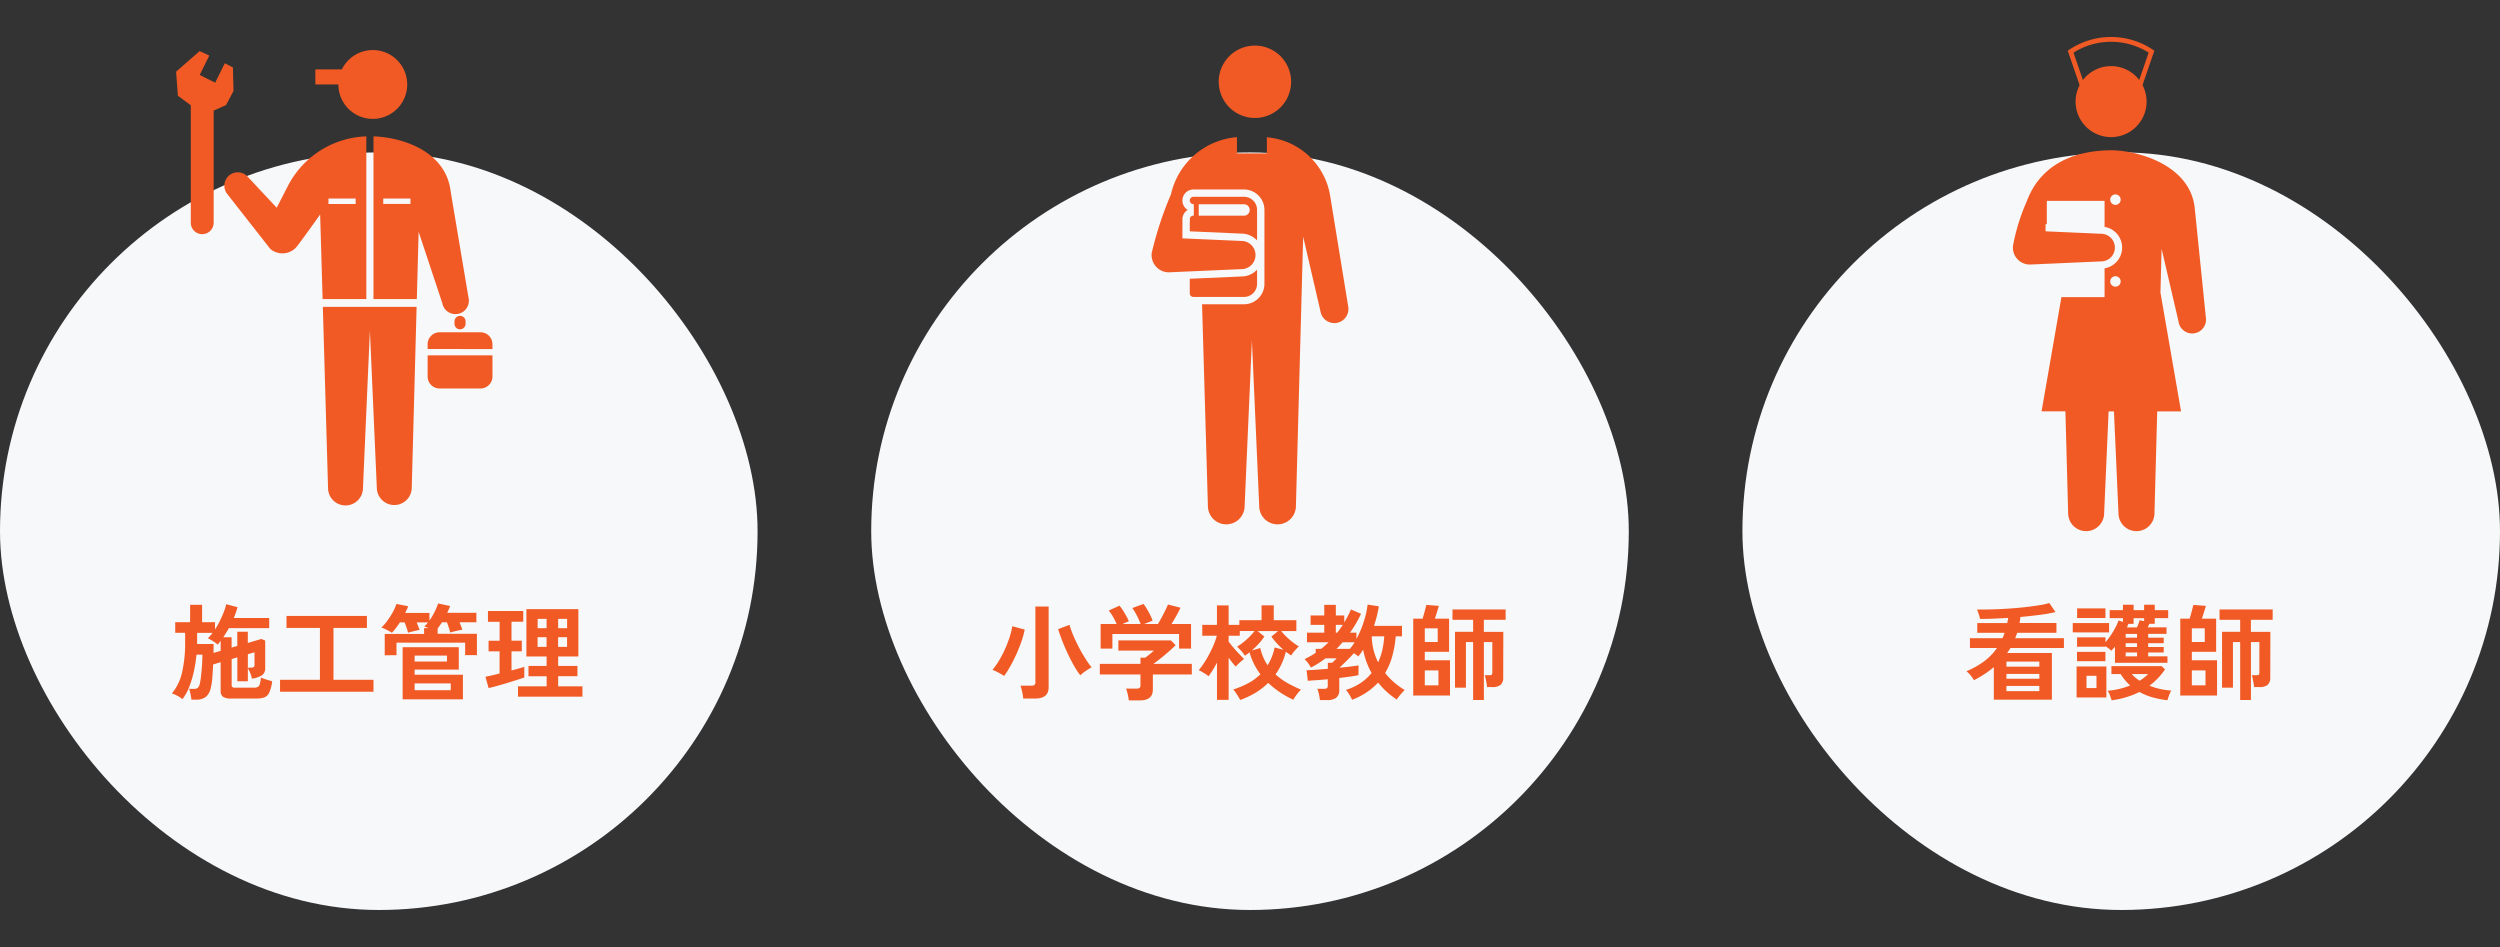 <svg xmlns="http://www.w3.org/2000/svg" xmlns:xlink="http://www.w3.org/1999/xlink" width="264" height="100" viewBox="0 0 264 100">
  <rect x="0" y="0" width="264" height="100" fill="#333333" stroke="none"/>
  <defs>
    <clipPath id="clip-path">
      <rect id="Rectangle_3039" data-name="Rectangle 3039" width="33.407" height="48.086" fill="#f15a24" stroke="rgba(0,0,0,0)" stroke-miterlimit="10" stroke-width="1"/>
    </clipPath>
    <clipPath id="clip-path-2">
      <rect id="Rectangle_3040" data-name="Rectangle 3040" width="20.787" height="50.561" fill="#f15a24" stroke="rgba(0,0,0,0)" stroke-width="1"/>
    </clipPath>
    <clipPath id="clip-path-3">
      <rect id="Rectangle_3041" data-name="Rectangle 3041" width="20.397" height="52.18" fill="#f15a24" stroke="rgba(0,0,0,0)" stroke-width="1"/>
    </clipPath>
    <clipPath id="clip-Custom_Size_1">
      <rect width="264" height="100"/>
    </clipPath>
  </defs>
  <g id="Custom_Size_1" data-name="Custom Size – 1" clip-path="url(#clip-Custom_Size_1)">
    <g id="Group_11686" data-name="Group 11686" transform="translate(-30 -293.906)">
      <g id="job" transform="translate(38.507 321.188)">
        <rect id="bg" width="80" height="80" rx="40" transform="translate(-8.507 -11.188)" fill="#f7f8fa"/>
        <path id="txt" d="M-19.789.792q-.011-.154-.05-.374t-.088-.434a1.843,1.843,0,0,0-.1-.336h.539A.538.538,0,0,0-19.08-.49a1.1,1.1,0,0,0,.2-.5,5.966,5.966,0,0,0,.1-.638q.044-.4.083-.836t.055-.842q.016-.4.017-.655h-.627a14.166,14.166,0,0,1-.27,1.743,10.792,10.792,0,0,1-.495,1.656,5.058,5.058,0,0,1-.721,1.3,2.694,2.694,0,0,0-.544-.363,3.124,3.124,0,0,0-.567-.242,5.287,5.287,0,0,0,1.073-2.211,13.685,13.685,0,0,0,.325-3.2v-.99h-1.045V-7.392h1.573V-9.229h1.265v1.837h1.364v.77a8.709,8.709,0,0,0,.522-.924q.237-.484.413-.94a4.816,4.816,0,0,0,.242-.8l1.2.308q-.077.286-.176.572t-.22.572h3.74v1.067h-4.257q-.143.253-.292.5t-.3.468h.88v1.089l.6-.176v-1.5h1.111V-5.2l1.43-.418.407.165v2.893a.891.891,0,0,1-.33.77A2.576,2.576,0,0,1-13.4-1.43a2.613,2.613,0,0,0-.193-.638,2.622,2.622,0,0,0-.226-.429q0-.011.033-.044.055-.044.044-.055h.275a.437.437,0,0,0,.264-.061.29.29,0,0,0,.077-.237v-1.32l-.7.209v2.849h-1.111V-3.674l-.6.176V-.759a.276.276,0,0,0,.077.22.5.5,0,0,0,.308.066h1.925A1.119,1.119,0,0,0-12.8-.539a.45.45,0,0,0,.231-.291,3.358,3.358,0,0,0,.121-.721,3.111,3.111,0,0,0,.352.143q.22.077.451.143l.385.11a3.99,3.99,0,0,1-.308,1.2.961.961,0,0,1-.517.506A2.425,2.425,0,0,1-12.9.671H-15.6a1.457,1.457,0,0,1-.853-.187A.736.736,0,0,1-16.7-.143V-3.168l-.792.242q-.033.737-.088,1.4a6.3,6.3,0,0,1-.154,1.04A1.719,1.719,0,0,1-18.265.5a1.7,1.7,0,0,1-1.073.291Zm2.332-4.939.759-.22V-5.423l-.154.2q-.077.1-.165.2a2.942,2.942,0,0,0-.511-.379q-.3-.182-.523-.292a5,5,0,0,0,.506-.572h-1.639v1.177h1.738v.445Q-17.446-4.411-17.457-4.147Zm7.029,4.1V-1.309h4.213V-6.787H-9.746V-8.052h8.492v1.265H-4.785v5.478H-.561V-.044Zm12.947.8v-5.5H8.448v2.365H3.784v.539h5.1v2.6ZM.627-3.894V-6.149H4.785v-.616h.451Q5.115-6.82,5-6.864T4.807-6.93q.1-.1.2-.209a2.857,2.857,0,0,0,.187-.231H4q.088.209.171.424t.137.368q-.143.022-.385.082l-.473.116q-.231.055-.363.1a5.069,5.069,0,0,0-.148-.506q-.1-.308-.215-.583H2.222q-.209.33-.424.611a6.112,6.112,0,0,1-.412.49,2.389,2.389,0,0,0-.314-.192q-.215-.116-.44-.22A2.168,2.168,0,0,0,.275-6.82a5.781,5.781,0,0,0,.643-.748,8.115,8.115,0,0,0,.567-.891,5.3,5.3,0,0,0,.385-.858L3.1-9.075a2.522,2.522,0,0,1-.138.346q-.083.171-.17.358H5.346v.8a5.957,5.957,0,0,0,.544-.9,7.57,7.57,0,0,0,.379-.9l1.265.275q-.066.176-.143.352t-.165.363h3.08v1H8.525q.088.209.17.424t.127.368q-.176.022-.434.077t-.49.116q-.231.06-.363.1a4.936,4.936,0,0,0-.143-.528q-.1-.308-.2-.561H6.677q-.231.363-.462.66v.561h4.147v2.255H9.119v-1.32H1.87v1.32ZM3.784-.209H7.6V-.924H3.784Zm0-3.025H7.2v-.627H3.784ZM14.7.473V-.616h3.025V-1.683H15.807V-2.772h1.914v-1H15.587V-8.767h5.489v4.994H18.942v1h2.035v1.089H18.942V-.616h2.563V.473ZM11.6-.429l-.341-1.2q.286-.055.677-.143t.819-.2V-4.312H11.594V-5.434H12.76v-2H11.528V-8.569h3.729v1.133H14.014v2H15.1v1.122H14.014v2.024q.418-.11.764-.209t.589-.176v1.122q-.308.11-.792.264t-1.028.319Q13-.8,12.485-.66T11.6-.429Zm5.17-4.356h.946V-5.808h-.946Zm2.167,0h.946V-5.808h-.946ZM16.775-6.754h.946v-.99h-.946Zm2.167,0h.946v-.99h-.946Z" transform="translate(31.493 45.812)" fill="#f15a24" stroke="rgba(0,0,0,0)" stroke-width="1"/>
        <g id="icn" transform="translate(10.089 -21.997)" clip-path="url(#clip-path)">
          <path id="Path_14390" data-name="Path 14390" d="M6,2.028l-.857-.445L4.128,3.633,2.49,2.82,3.505.771,2.484.3,0,2.473.189,5.011,1.551,6.022v12.4a1.208,1.208,0,1,0,2.416,0V6.576h0L5.274,6l.788-1.485Z" transform="translate(0 -0.188)" fill="#f15a24" stroke="rgba(0,0,0,0)" stroke-miterlimit="10" stroke-width="1"/>
          <path id="Path_14391" data-name="Path 14391" d="M45.481,0a3.63,3.63,0,0,0-3.264,2.046h-2.8V3.633h2.432A3.634,3.634,0,1,0,45.481,0" transform="translate(-24.712 0)" fill="#f15a24" stroke="rgba(0,0,0,0)" stroke-miterlimit="10" stroke-width="1"/>
          <path id="Path_14392" data-name="Path 14392" d="M78.047,81.668v-.505A1.262,1.262,0,0,0,76.785,79.9H72.462A1.262,1.262,0,0,0,71.2,81.163v.505Z" transform="translate(-44.639 -50.095)" fill="#f15a24" stroke="rgba(0,0,0,0)" stroke-miterlimit="10" stroke-width="1"/>
          <path id="Path_14393" data-name="Path 14393" d="M71.2,86.413v2.24a1.262,1.262,0,0,0,1.262,1.262h4.323a1.262,1.262,0,0,0,1.262-1.262v-2.24Z" transform="translate(-44.639 -54.178)" fill="#f15a24" stroke="rgba(0,0,0,0)" stroke-miterlimit="10" stroke-width="1"/>
          <path id="Rectangle_3038" data-name="Rectangle 3038" d="M.584,0h0a.582.582,0,0,1,.582.582V.836a.584.584,0,0,1-.584.584h0A.583.583,0,0,1,0,.837V.584A.584.584,0,0,1,.584,0Z" transform="translate(29.401 28.071)" fill="#f15a24" stroke="rgba(0,0,0,0)" stroke-miterlimit="10" stroke-width="1"/>
          <path id="Path_14394" data-name="Path 14394" d="M41.538,72.7l.551,19.124a1.843,1.843,0,0,0,3.687,0l.732-16.631.732,16.631a1.844,1.844,0,0,0,3.687,0L51.441,72.7Z" transform="translate(-26.043 -45.579)" fill="#f15a24" stroke="rgba(0,0,0,0)" stroke-miterlimit="10" stroke-width="1"/>
          <path id="Path_14395" data-name="Path 14395" d="M24.039,41.62h4.616V24.437a9.671,9.671,0,0,0-8.282,5.234l-1.182,2.3-3.039-3.245a1.414,1.414,0,1,0-2.148,1.841l4.5,5.743a1.975,1.975,0,0,0,2.709-.118c.386-.429,2.565-3.508,2.565-3.508ZM24.657,31h2.872v.575H24.657Z" transform="translate(-8.567 -15.321)" fill="#f15a24" stroke="rgba(0,0,0,0)" stroke-miterlimit="10" stroke-width="1"/>
          <path id="Path_14396" data-name="Path 14396" d="M65.912,41.49,64.031,30.3c-.473-4.258-5.018-5.755-8.158-5.866V41.619h4.578l.191-7.106,2.5,7.535a1.414,1.414,0,1,0,2.772-.558m-6.134-9.917H56.906V31h2.872Z" transform="translate(-35.03 -15.32)" fill="#f15a24" stroke="rgba(0,0,0,0)" stroke-miterlimit="10" stroke-width="1"/>
        </g>
      </g>
      <g id="job-2" data-name="job" transform="translate(130.507 321.188)">
        <rect id="bg-2" data-name="bg" width="80" height="80" rx="40" transform="translate(-8.507 -11.188)" fill="#f7f8fa"/>
        <path id="txt-2" data-name="txt" d="M-23.947.671a3.521,3.521,0,0,0-.06-.446q-.049-.259-.11-.512a2.2,2.2,0,0,0-.126-.4H-23.1a.573.573,0,0,0,.336-.077.35.35,0,0,0,.1-.3V-9.042h1.4V-.517q0,1.188-1.419,1.188Zm6.028-2.453a7.547,7.547,0,0,1-.66-1q-.341-.6-.665-1.287t-.589-1.369q-.264-.682-.429-1.221l1.2-.451a10.082,10.082,0,0,0,.424,1.172q.269.632.6,1.259t.677,1.166a8.17,8.17,0,0,0,.638.891,4.476,4.476,0,0,0-.434.253q-.237.154-.44.308A3.184,3.184,0,0,0-17.919-1.782Zm-8.041.066q-.275-.176-.638-.368a3.85,3.85,0,0,0-.6-.27,7.651,7.651,0,0,0,.688-.974,11.583,11.583,0,0,0,.621-1.182,11.8,11.8,0,0,0,.49-1.254,8.7,8.7,0,0,0,.3-1.2l1.309.352a9.168,9.168,0,0,1-.341,1.243q-.231.671-.533,1.342t-.638,1.271A10.6,10.6,0,0,1-25.96-1.716ZM-12.8.869a4.637,4.637,0,0,0-.11-.644,4.285,4.285,0,0,0-.176-.6h1.1a.554.554,0,0,0,.319-.072.343.343,0,0,0,.1-.291V-1.87h-4.29V-2.992h4.29v-.649h.5q.165-.121.434-.336t.49-.412H-13.9V-5.467h5.555l.495.506q-.209.209-.517.484t-.649.561q-.341.286-.654.528t-.534.4h4.059V-1.87h-4.114V-.275q0,1.144-1.386,1.144ZM-15.774-4.6v-2.6h1.694a8,8,0,0,0-.391-.765,4.249,4.249,0,0,0-.446-.655l1.133-.517a3.974,3.974,0,0,1,.358.49q.192.3.368.616a4.208,4.208,0,0,1,.264.544l-.671.286h1.914a5.774,5.774,0,0,0-.236-.567q-.148-.314-.314-.61a3.788,3.788,0,0,0-.33-.506l1.177-.429a3.433,3.433,0,0,1,.358.511q.192.325.363.665a4.2,4.2,0,0,1,.247.583l-.88.352h1.441q.187-.3.391-.677t.385-.753q.181-.374.292-.627l1.32.341q-.187.4-.451.869t-.495.847h2.057v2.6H-7.491v-1.54h-7.04V-4.6ZM-1.034.825Q-1.1.693-1.232.473t-.28-.435a2.424,2.424,0,0,0-.259-.325A9.207,9.207,0,0,0-.2-.941a5.648,5.648,0,0,0,1.3-.952A6.977,6.977,0,0,1,.424-2.976,6.393,6.393,0,0,1-.044-4.213a5.693,5.693,0,0,1-.495.363,3.264,3.264,0,0,0-.379-.5,5.41,5.41,0,0,0-.446-.457A5.847,5.847,0,0,0-.72-5.258a7.786,7.786,0,0,0,.666-.594,5.258,5.258,0,0,0,.528-.605H-1.078v.5H-2.255v.616q.2.275.5.627t.61.676q.308.325.517.533a4.823,4.823,0,0,0-.456.38,5.7,5.7,0,0,0-.424.423q-.143-.154-.347-.407t-.4-.528V.814H-3.487V-3.124q-.22.418-.445.786a7.475,7.475,0,0,1-.446.655,3.576,3.576,0,0,0-.495-.347q-.319-.192-.539-.3a6.723,6.723,0,0,0,.589-.8q.292-.457.556-.957a10.823,10.823,0,0,0,.462-.99A8.361,8.361,0,0,0-3.5-5.962h-1.54V-7.106h1.551V-9.163h1.232v2.057h1.133V-7.6H1.221V-9.174H2.508V-7.6H4.895v1.144H3.289a6.946,6.946,0,0,0,.561.605,8.247,8.247,0,0,0,.665.578,5.1,5.1,0,0,0,.643.434q-.187.176-.44.468a3.424,3.424,0,0,0-.374.5q-.275-.187-.561-.4A6.784,6.784,0,0,1,2.695-1.881,6.959,6.959,0,0,0,4-.941,14.119,14.119,0,0,0,5.39-.264a2.269,2.269,0,0,0-.286.3Q4.939.231,4.8.44A3.2,3.2,0,0,0,4.576.8,10.392,10.392,0,0,1,3.207.038,9.345,9.345,0,0,1,1.925-.979,7.188,7.188,0,0,1,.561.072,9.359,9.359,0,0,1-1.034.825ZM1.859-2.838a5.572,5.572,0,0,0,.44-.875,5.861,5.861,0,0,0,.3-1.006l.935.242a9.274,9.274,0,0,1-.693-.676,6.787,6.787,0,0,1-.583-.72l.715-.583H.8l.715.583a6.136,6.136,0,0,1-.6.764A8.337,8.337,0,0,1,.187-4.4l.9-.264a5.4,5.4,0,0,0,.319.99A5.666,5.666,0,0,0,1.859-2.838ZM7.381.836a3.363,3.363,0,0,0-.055-.4q-.044-.231-.1-.445a2.619,2.619,0,0,0-.11-.347h.7a.532.532,0,0,0,.308-.066.333.333,0,0,0,.088-.275v-.671q-.627.066-1.188.1T6.105-1.2L5.973-2.321q.341,0,.946-.044t1.3-.1V-3.1l.473-.011.132-.132.2-.2a1.216,1.216,0,0,0,.121-.132H7.975q-.363.275-.748.522T6.435-2.6A3.72,3.72,0,0,0,6.16-3.03a2.664,2.664,0,0,0-.4-.457q.319-.154.61-.319t.567-.352v-.418h.572q.22-.165.412-.341t.38-.352H6.017V-6.281H7.843v-.825H6.4V-8.1H7.843V-9.218H9.064V-8.1h.891v.737q.209-.352.385-.693t.319-.682l1.067.462q-.242.517-.534,1.017t-.632.974h.682v.671a10.833,10.833,0,0,0,.775-1.837,9.146,9.146,0,0,0,.4-1.8l1.188.187A12.545,12.545,0,0,1,13.09-7h2.959v1.1h-.66a11.3,11.3,0,0,1-.374,2.123,7.311,7.311,0,0,1-.748,1.76A7.9,7.9,0,0,0,16.335-.231q-.143.143-.319.341T15.692.5A1.53,1.53,0,0,0,15.5.781,8.532,8.532,0,0,1,13.53-1.012,7.185,7.185,0,0,1,10.78.8,4.522,4.522,0,0,0,10.51.286a3.265,3.265,0,0,0-.379-.528,5.922,5.922,0,0,0,1.556-.732,5.106,5.106,0,0,0,1.149-1.05,8.79,8.79,0,0,1-.545-1.2,7.868,7.868,0,0,1-.346-1.265q-.121.2-.253.379t-.264.346a1.2,1.2,0,0,0-.2-.176q-.121-.088-.253-.176-.187.209-.462.49t-.556.555q-.28.275-.512.484.638-.055,1.172-.121t.841-.121V-1.8q-.341.077-.88.154T9.427-1.5V-.231a.977.977,0,0,1-.319.814A1.542,1.542,0,0,1,8.14.836ZM13.53-3.157a6.63,6.63,0,0,0,.445-1.309,8.668,8.668,0,0,0,.2-1.43h-1.32a6.732,6.732,0,0,0,.193,1.441A6.321,6.321,0,0,0,13.53-3.157ZM9.13-4.576h1.419a6.171,6.171,0,0,0,.5-.693H9.779q-.154.176-.313.352T9.13-4.576Zm-.066-1.7h.143q.154-.2.3-.407T9.8-7.106H9.064ZM23.562.825V-5.291H22.8V-.473H21.648v-5.9h1.914V-7.645H21.384V-8.734h5.61v1.089h-2.3v1.276h2.057l-.011,4.807a1,1,0,0,1-.27.781,1.311,1.311,0,0,1-.886.242h-.55a4.049,4.049,0,0,0-.055-.4q-.044-.248-.093-.484a2.138,2.138,0,0,0-.1-.368h.495q.209,0,.258-.066a.479.479,0,0,0,.049-.264V-5.291h-.891V.825ZM17.237.352V-7.766h.99q.1-.319.215-.748t.182-.7l1.32.1q-.077.264-.2.665t-.226.688h1.507v3.5H18.458v.891H21.12V.352ZM18.458-.726H19.9V-2.3H18.458Zm0-4.576h1.364V-6.743H18.458Z" transform="translate(31.493 45.812)" fill="#f15a24" stroke="rgba(0,0,0,0)" stroke-width="1"/>
        <g id="icn-2" data-name="icn" transform="translate(21.1 -22.467)" clip-path="url(#clip-path-2)">
          <path id="Path_14397" data-name="Path 14397" d="M18.084,3.82A3.821,3.821,0,1,0,21.9,0a3.821,3.821,0,0,0-3.82,3.82" transform="translate(-10.991)" fill="#f15a24" stroke="rgba(0,0,0,0)" stroke-width="1"/>
          <path id="Path_14398" data-name="Path 14398" d="M10.281,44.361l5.475.24a2.256,2.256,0,0,1,1.633.721V42.328a.383.383,0,0,0-.013-.1c0-.044.013-.087.013-.131a1.383,1.383,0,0,0-1.382-1.382H10.669a.388.388,0,0,0,0,.777h.039v1.21h-.039a.388.388,0,0,0-.388.388.353.353,0,0,1,0,.228Zm6.331-1.008h-.038c.013-.005.025-.01.038-.016ZM11.226,41.5h4.781a.605.605,0,1,1,0,1.21H11.226Z" transform="translate(-6.248 -24.747)" fill="#f15a24" stroke="rgba(0,0,0,0)" stroke-width="1"/>
          <path id="Path_14399" data-name="Path 14399" d="M17.388,61.823v-1.5a2.257,2.257,0,0,1-1.633.72l-5.475.242v1.531a.388.388,0,0,0,.388.389h5.338a1.385,1.385,0,0,0,1.382-1.382" transform="translate(-6.247 -36.662)" fill="#f15a24" stroke="rgba(0,0,0,0)" stroke-width="1"/>
          <path id="Path_14400" data-name="Path 14400" d="M20.774,42.6l-1.9-11.65a7.389,7.389,0,0,0-6.7-6.285v1.7H9.017V24.653A7.773,7.773,0,0,0,2.043,30.7,37.31,37.31,0,0,0,.015,36.875c0,.026-.006.053-.008.08,0,.053-.007.1-.007.146a1.825,1.825,0,0,0,1.824,1.824l7.665-.338a1.487,1.487,0,1,0,0-2.974L3.256,35.34V33.558c0-.038,0-.076.005-.114s-.005-.075-.005-.114a1.164,1.164,0,0,1,.557-.993,1.165,1.165,0,0,1,.608-2.159H9.759a2.161,2.161,0,0,1,2.159,2.159c0,.038,0,.076-.006.114a1.076,1.076,0,0,1,.006.113v7.58A2.163,2.163,0,0,1,9.758,42.3H5.331l.617,21.3a1.938,1.938,0,0,0,3.877,0l.77-17.487.77,17.487a1.938,1.938,0,0,0,3.877,0l.765-28.443L17.826,43a1.487,1.487,0,0,0,2.947-.4" transform="translate(0 -14.983)" fill="#f15a24" stroke="rgba(0,0,0,0)" stroke-width="1"/>
        </g>
      </g>
      <g id="job-3" data-name="job" transform="translate(222.507 321.188)">
        <rect id="bg-3" data-name="bg" width="80" height="80" rx="40" transform="translate(-8.507 -11.188)" fill="#f7f8fa"/>
        <path id="txt-3" data-name="txt" d="M-13.453.792V-2.651a9.677,9.677,0,0,1-.99.743,11.715,11.715,0,0,1-1.111.643,3.23,3.23,0,0,0-.352-.506,2.467,2.467,0,0,0-.44-.44,8.608,8.608,0,0,0,1.931-1.095,6.152,6.152,0,0,0,1.3-1.359h-2.86V-5.7h3.443q.055-.143.116-.286a2.993,2.993,0,0,0,.1-.286H-15.2V-7.3h3.168q.022-.132.05-.269t.05-.27q-.847.044-1.623.077t-1.359.022a3.741,3.741,0,0,0-.148-.544q-.1-.3-.17-.446.781.011,1.672-.016t1.782-.088q.891-.061,1.7-.154t1.463-.2A7.179,7.179,0,0,0-7.59-9.416l.649.957a14.44,14.44,0,0,1-1.6.286q-1,.132-2.106.231a3.137,3.137,0,0,1-.038.325q-.028.159-.05.313h3.894V-6.27h-4.147q-.044.143-.1.286l-.11.286H-6.05v1.034H-11.7a2.644,2.644,0,0,1-.17.275q-.093.132-.181.253h4.73V.792Zm1.331-.9h3.476V-.66h-3.476Zm0-2.585h3.476v-.539h-3.476Zm0,1.276h3.476v-.506h-3.476ZM-.66-3.1V-4.807q-.1.121-.2.231t-.187.2a2.9,2.9,0,0,0-.286-.247q-.165-.127-.33-.236V-4.8h-3v-.99h3v.517a6.735,6.735,0,0,0,.55-.715,8.768,8.768,0,0,0,.495-.825,4.866,4.866,0,0,0,.33-.759l.473.154v-.4h-1.4v-.847h1.4v-.572H1.309v.572H2.42v-.572H3.542v.572H4.961v.847H3.542v.594H2.981a1.691,1.691,0,0,0-.088.181,1.353,1.353,0,0,1-.1.193H4.785v.693H2.849v.4H4.488v.583H2.849v.4H4.488v.583H2.849v.407H4.884V-3.1ZM-1.012.858Q-1.089.6-1.194.324A2.327,2.327,0,0,0-1.43-.154a7.868,7.868,0,0,0,1.276-.2,7.9,7.9,0,0,0,1.1-.357,5.34,5.34,0,0,1-1-1.2h-.979V-2.75h5.3l.363.341A7.321,7.321,0,0,1,3.9-1.5a6.773,6.773,0,0,1-.918.814,7.133,7.133,0,0,0,1.1.341,8.013,8.013,0,0,0,1.21.176,1.972,1.972,0,0,0-.149.286Q5.06.308,4.988.506a3.051,3.051,0,0,0-.1.341A9.252,9.252,0,0,1,3.3.544,6.4,6.4,0,0,1,1.925-.022,8.956,8.956,0,0,1,.555.522,9.541,9.541,0,0,1-1.012.858Zm-3.7-.3V-2.717h3.146V.561Zm-.407-6.875V-7.3h3.839v.99Zm.462-1.518V-8.844h2.992v1.012Zm-.011,4.565v-.99h3v.99Zm1,2.838h1.056v-1.3H-3.663ZM.605-6.842H1.661q.088-.187.165-.4T1.947-7.6l.473.1V-7.81H1.309v.594H.759Q.693-7.04.605-6.842ZM1.936-1.21a4.189,4.189,0,0,0,.9-.7H1.122a2.827,2.827,0,0,0,.363.363A5.576,5.576,0,0,0,1.936-1.21ZM.473-3.784h1.2v-.407H.473Zm0-.99h1.2v-.4H.473Zm0-.979h1.2v-.4H.473ZM12.562.825V-5.291H11.8V-.473H10.648v-5.9h1.914V-7.645H10.384V-8.734h5.61v1.089h-2.3v1.276h2.057l-.011,4.807a1,1,0,0,1-.27.781,1.311,1.311,0,0,1-.885.242h-.55a4.049,4.049,0,0,0-.055-.4q-.044-.248-.094-.484a2.138,2.138,0,0,0-.1-.368h.495q.209,0,.259-.066a.479.479,0,0,0,.049-.264V-5.291h-.891V.825ZM6.237.352V-7.766h.99q.1-.319.214-.748t.182-.7l1.32.1q-.077.264-.2.665t-.226.688h1.507v3.5H7.458v.891H10.12V.352ZM7.458-.726H8.9V-2.3H7.458Zm0-4.576H8.822V-6.743H7.458Z" transform="translate(31.493 45.812)" fill="#f15a24" stroke="rgba(0,0,0,0)" stroke-width="1"/>
        <g id="icn-3" data-name="icn" transform="translate(20.053 -23.375)" clip-path="url(#clip-path-3)">
          <path id="Path_14401" data-name="Path 14401" d="M19.63.508A7.364,7.364,0,0,1,23.6,1.654L22.578,4.608h-5.9L15.664,1.654A7.364,7.364,0,0,1,19.63.508m0-.508a7.887,7.887,0,0,0-4.573,1.45L16.32,5.116h6.62L24.2,1.45A7.889,7.889,0,0,0,19.63,0" transform="translate(-9.262 0)" fill="#f15a24" stroke="rgba(0,0,0,0)" stroke-width="1"/>
          <path id="Path_14402" data-name="Path 14402" d="M17.2,11.735a3.749,3.749,0,1,0,3.749-3.749A3.749,3.749,0,0,0,17.2,11.735" transform="translate(-10.578 -4.912)" fill="#f15a24" stroke="rgba(0,0,0,0)" stroke-width="1"/>
          <path id="Path_14403" data-name="Path 14403" d="M20.384,48.788,19.2,37.142c-.508-4.573-6.146-6.061-8.807-6.061s-7.2.726-8.935,5.409A21.011,21.011,0,0,0,.01,41.171a1.726,1.726,0,0,0-.01.185,1.791,1.791,0,0,0,1.791,1.791l7.521-.332a1.459,1.459,0,1,0,0-2.918l-5.859-.258v-.762l.13.006v-2.46h6.1v2.746a2.218,2.218,0,0,1,0,4.376v3.04H5.128L3.03,58.65H5.548L5.837,69.4a1.9,1.9,0,0,0,3.8,0l.473-10.747h.564L11.152,69.4a1.9,1.9,0,0,0,3.8,0l.289-10.747h2.519L15.582,46.1l.124-4.619,1.787,7.69a1.459,1.459,0,0,0,2.892-.388M10.83,36.846a.552.552,0,1,1,.552-.552.552.552,0,0,1-.552.552m0,8.637a.551.551,0,1,1,.552-.552.552.552,0,0,1-.552.552" transform="translate(0 -19.118)" fill="#f15a24" stroke="rgba(0,0,0,0)" stroke-width="1"/>
        </g>
      </g>
    </g>
  </g>
</svg>
